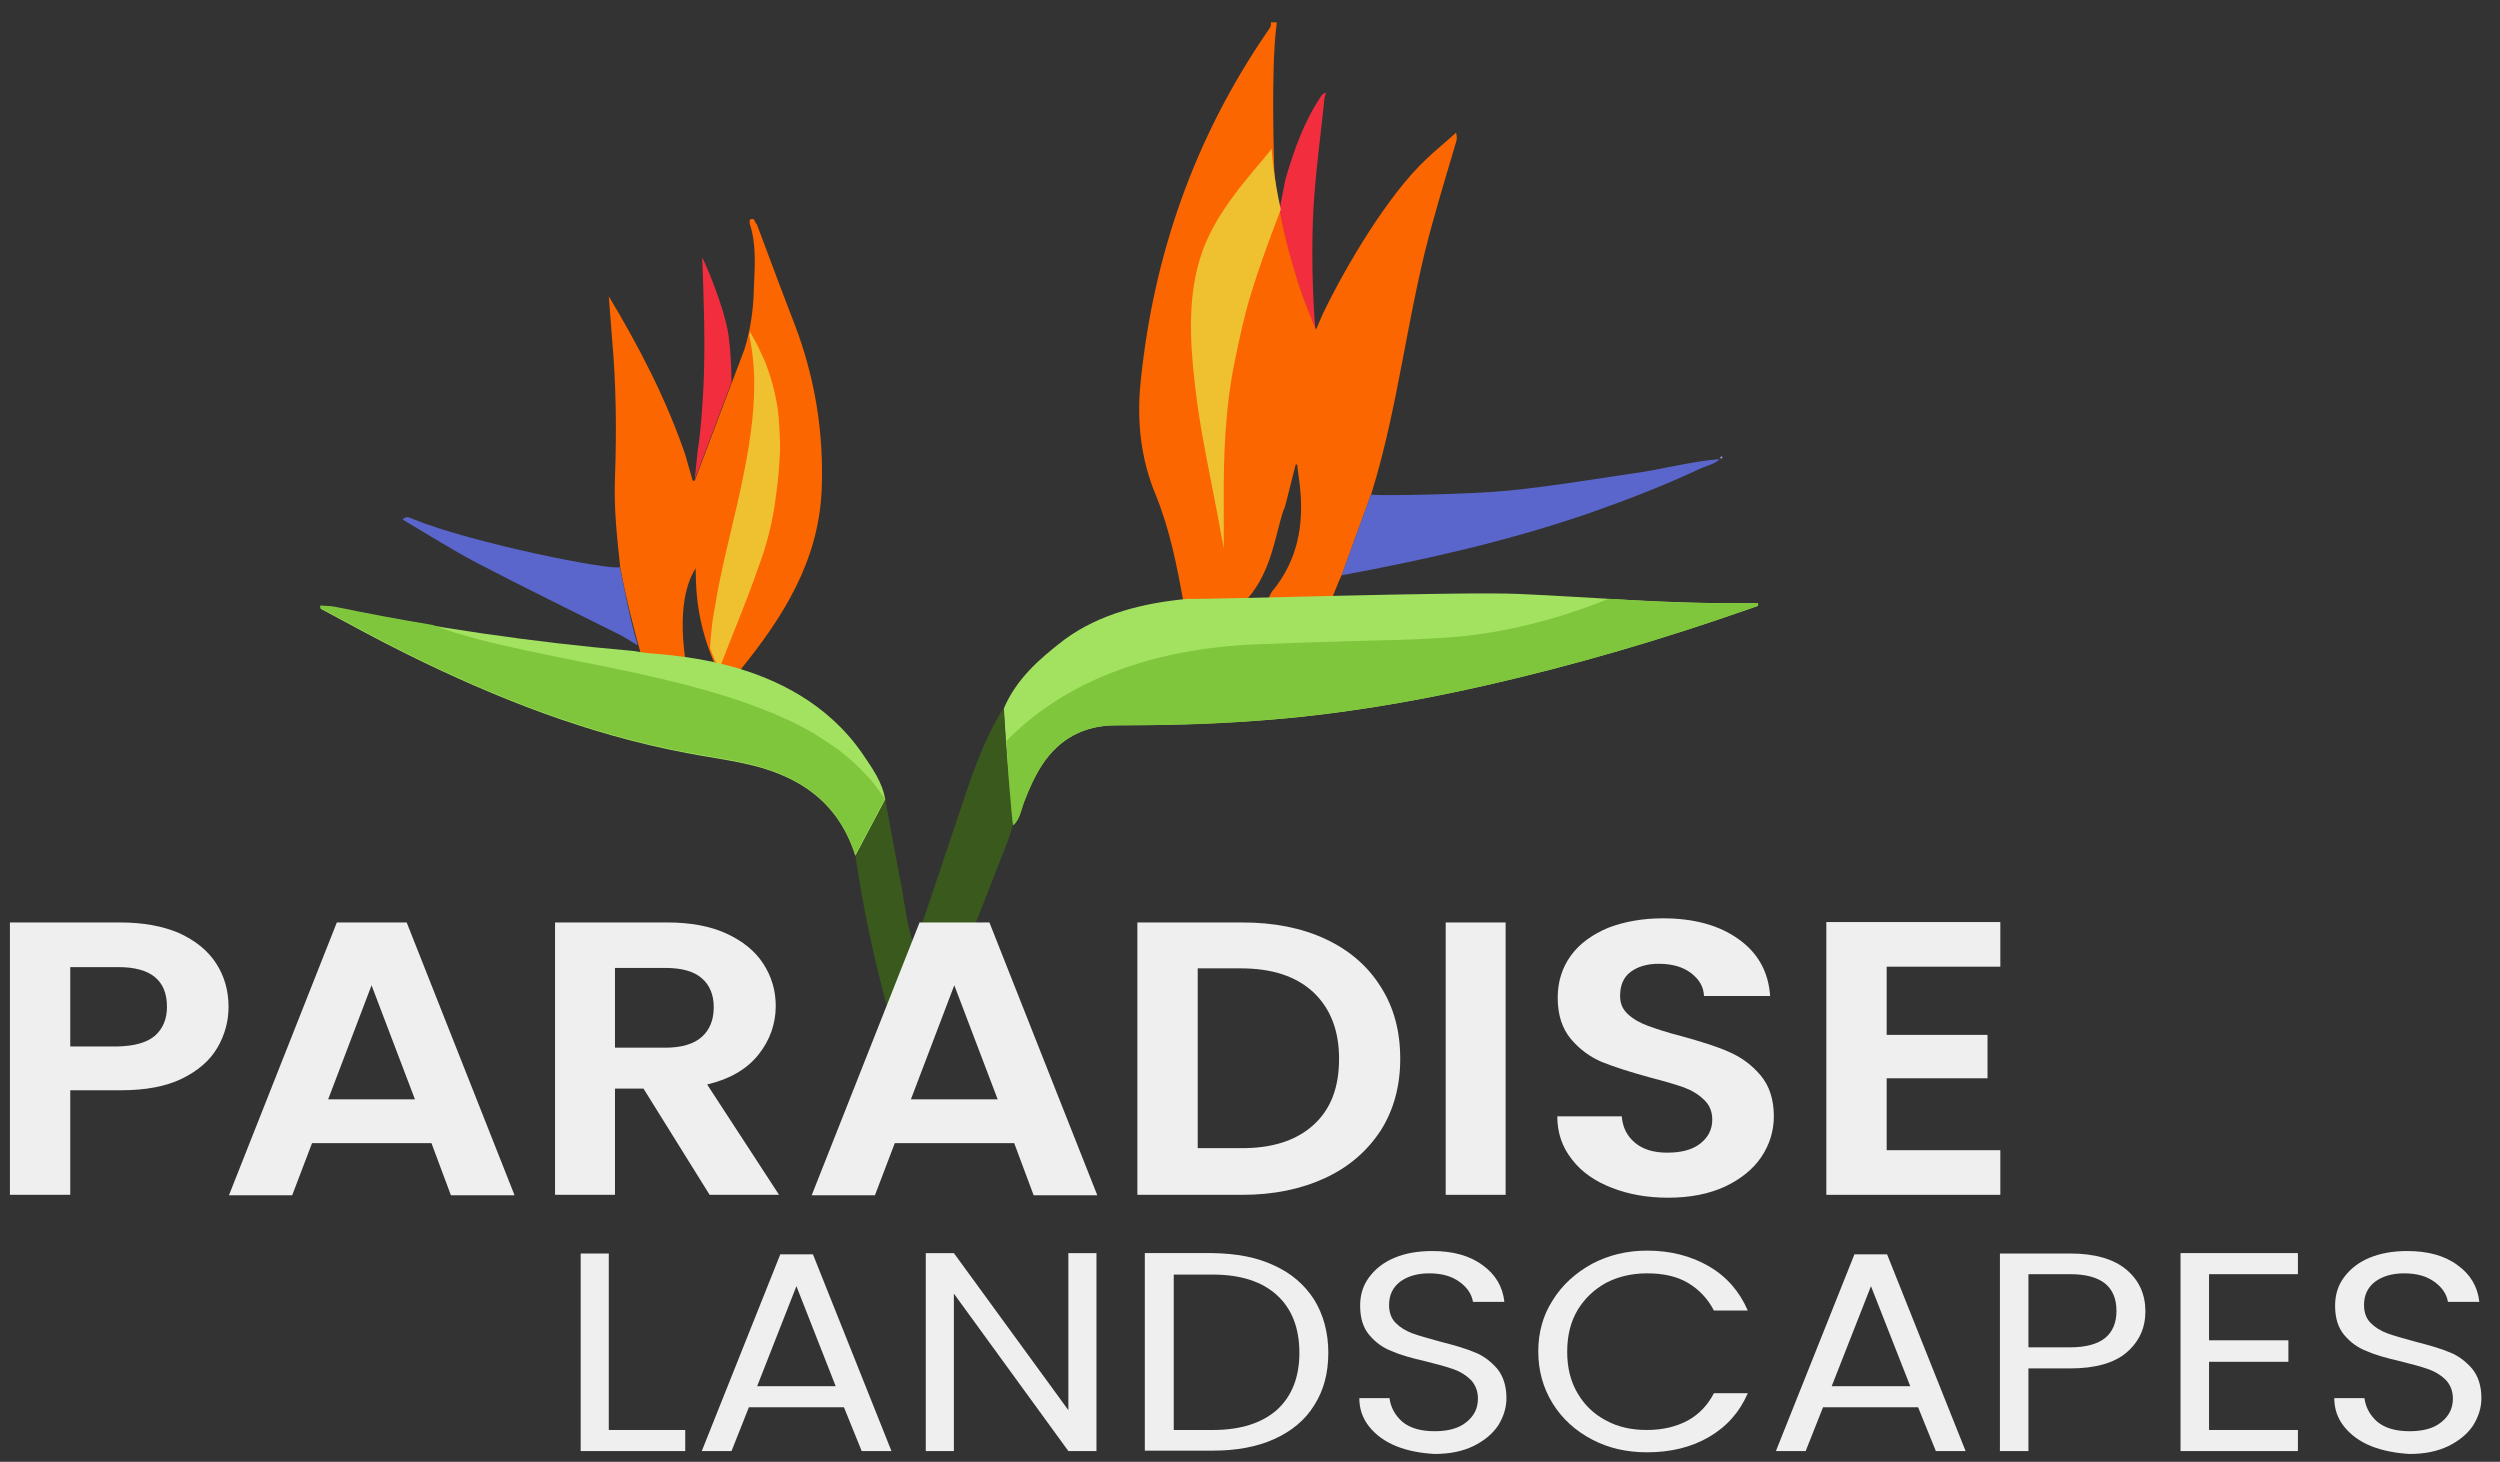 <?xml version="1.0" encoding="utf-8"?>
<!-- Generator: Adobe Illustrator 22.0.0, SVG Export Plug-In . SVG Version: 6.00 Build 0)  -->
<svg version="1.1" id="Layer_1" xmlns="http://www.w3.org/2000/svg" xmlns:xlink="http://www.w3.org/1999/xlink" x="0px" y="0px"
	 viewBox="0 0 604.9 353.7" style="enable-background:new 0 0 604.9 353.7;" xml:space="preserve">
<rect x="0" y="0" width="604.9" height="353.7" fill="#333333" stroke="none"/>
<style type="text/css">
	.st0{fill:#F22E3E;}
	.st1{fill:#FC6600;}
	.st2{fill:#A3E260;}
	.st3{fill:#7FC63C;}
	.st4{fill:#EFC130;}
	.st5{fill:#3A591C;}
	.st6{fill:#5A66CC;}
	.st7{fill:#888CC6;}
	.st8{fill:#EFEFEF;}
</style>
<g>
	<path class="st0" d="M309,53.8c0.7-3.5,1.3-6.9,2-10.3c2.1-7.3,4.6-14.3,8.9-20.6c0.3-0.2,0.6-0.3,1-0.5c-0.1,0.4-0.3,0.7-0.4,1.1
		c-0.9,9-2.2,18-2.7,27.1c-0.5,8.6-0.3,21.7,0.6,30.3"/>
	<path class="st1" d="M320,76.1c5.5-11.5,15.8-28.9,25.1-37.6c2.3-2.2,4.8-4.2,7.2-6.4c0.3,1.1,0.2,1.7,0,2.3
		c-1.8,6.2-3.7,12.3-5.4,18.5c-6.3,21.9-8.3,44.8-15.1,66.6c-2.4,6.5-4.7,13-7.1,19.5c-0.6,1.1-1.9,4.6-2.2,5.2
		c-5.2,1.1-10.4,0.5-15.6,0.6c0.3-0.5,0.5-1.1,0.8-1.6l0,0c0.2-0.2,0.3-0.4,0.5-0.6c10-12.5,5.7-27,5.7-30.2c-0.1,0-0.3,0-0.4,0
		c-0.8,3.2-1.6,6.3-2.4,9.5c-0.1,0.3-0.2,0.6-0.3,1c-0.1,0.2-0.2,0.5-0.3,0.7c-1.9,5.7-2.8,14.5-8.6,21.2
		c-5.1,0.9-10.3,1.2-15.5,1.1c-1.6-8.8-3.3-17.6-6.7-26c-3.7-8.8-4.7-18.1-3.7-27.6c3.1-30.6,13-58.8,30.4-84.3
		c0.5-0.8,1.3-1.5,1.1-2.6l0,0c0.5,0,0.9,0,1.4,0c0,0.4,0,0.8-0.1,1.2c-1.3,10.6-0.5,33.4-0.5,34.1c0,0,0.6,16.8,10.1,39.1L320,76.1
		z"/>
	<path class="st2" d="M367.3,143.7c18.3,0.8,36.8,2.5,55.1,2.2c1,0,1.9,0,2.9,0c0,0.2,0,0.5,0,0.7c-0.8,0.3-1.5,0.5-2.3,0.8
		c-20.8,7.3-41.9,13.5-63.4,18.4c-18.4,4.2-36.9,7.3-55.7,8.6c-11.3,0.8-22.6,1.1-33.9,1.1c-7.7,0-13.7,3.2-18,9.7
		c-1.8,2.8-3.1,5.8-4.3,8.9c-0.7,1.9-1,4-2.5,5.5c-0.2-0.3-0.6-0.6-0.6-0.9c-0.6-9.1-1.2-18.2-1.7-27.3c3-7.1,8.6-12,14.6-16.6
		c8.6-6.4,19.7-9,29.9-9.9C292.7,145.1,352.8,143.1,367.3,143.7"/>
	<path class="st3" d="M389.2,144.9c-12.2,4.9-25.1,8.3-38.3,9.3c-7.7,0.6-15.5,0.7-23.2,0.9c-7.9,0.2-15.8,0.5-23.7,0.8
		c-12,0.5-23.9,2.5-35.1,6.9c-9.5,3.7-18.3,9.2-25.4,16.5c0.4,6.5,0.8,12.9,1.2,19.4c0,0.3,0.4,0.6,0.6,0.9c1.5-1.5,1.8-3.6,2.5-5.5
		c1.2-3.1,2.5-6.1,4.3-8.9c4.2-6.5,10.2-9.7,18-9.7c11.3,0,22.6-0.2,33.9-1.1c18.8-1.4,37.3-4.4,55.7-8.6
		c21.5-4.9,42.6-11.1,63.4-18.4c0.8-0.3,1.5-0.5,2.3-0.8c0-0.2,0-0.5,0-0.7c-1,0-1.9,0-2.9,0C411.4,146.1,400.3,145.6,389.2,144.9"
		/>
	<path class="st1" d="M180.1,84.6c1.5-4.8,2.2-9.7,2.3-14.7c0.2-5.3,0.7-10.6-1-15.8c0-0.4-0.2-1,0.4-1.1c1-0.2,0.7,0.9,1.3,1.2
		c3,8,6,16.1,9.1,24.1c5,13,7.2,26.5,6.6,40.5c-0.8,17-9.3,30.5-19.6,43.2c-2.3-0.1-5.5,0.4-6.4-1.7c-5-11.6-4.3-20.6-4.5-22.8
		c-1.1,1.9-4.5,7.5-2.5,22c-3.6-0.4-7.2-0.6-10.8-1.5c-1.9-6.8-3.6-13.6-4.9-20.5c-0.8-7.3-1.6-14.5-1.3-21.9
		c0.4-11.2,0.3-22.4-0.7-33.6c-0.3-3.4-0.5-6.9-0.8-10.3c7.4,12.3,13.9,24.9,18.5,38.3c0.6,2.1,1.2,4.2,1.8,6.3c0.2,0,0.3,0,0.5,0"
		/>
	<path class="st4" d="M187.3,123.1c0.7-4.4,1.2-8.7,1.4-13.2c0.1-2,0-4-0.1-6c-0.1-1-0.1-2-0.2-3c0-0.3-0.1-0.5-0.1-0.8
		c0-0.1,0-0.2,0-0.3l0,0l0,0c-0.1-0.5-0.1-0.9-0.2-1.4c-0.6-3.7-1.6-7.4-3-10.9c-0.2-0.6-0.2-0.5-0.5-1.1c-0.2-0.4-0.4-0.9-0.6-1.3
		c-0.4-0.9-0.8-1.8-1.3-2.6c-0.4-0.7-0.8-1.4-1.2-2.2c-0.1,0.3-0.1,0.5-0.2,0.8c0.8,3.9,1.2,7.8,1.2,11.8c0,7.9-1.3,15.8-2.9,23.5
		c-1.6,7.8-3.7,15.6-5.3,23.4c-0.4,1.9-0.8,3.9-1.1,5.8c-0.2,1-0.3,2-0.5,2.9c-0.1,0.6-0.1,0.6-0.2,1.2c-0.1,0.5-0.1,0.9-0.2,1.4
		c-0.2,1.9-0.4,3.8-0.5,5.7c0.3,0.9,0.7,1.8,1.1,2.8c0.3,0.7,0.8,1.1,1.5,1.3c3-7.8,6.3-15.5,9-23.4
		C185.2,132.8,186.5,128,187.3,123.1"/>
	<path class="st2" d="M208.7,182.4c2.3,3.4,4.8,6.8,5.5,11.1c-2.4,4.5-4.8,9.1-7.2,13.6c-4.2-13.3-14.1-19.7-27.1-22.4
		c-4.6-1-9.2-1.6-13.8-2.5c-23.8-4.5-46-13.2-67.6-23.9c-7.1-3.5-14-7.3-20.9-11c0-0.2,0-0.4,0-0.6c1.2,0.1,2.3,0,3.5,0.3
		c23.8,4.9,47.8,8.4,72.1,10.5c0.6,0.1,1.2,0.2,1.9,0.3C158.5,158.7,191.8,157.8,208.7,182.4"/>
	<path class="st3" d="M213,191.7c-0.2-0.3-0.4-0.5-0.6-0.8c0-0.1-0.3-0.3-0.3-0.4c-0.3-0.4-0.6-0.7-0.8-1.1
		c-0.7-0.8-1.4-1.6-2.1-2.3c-1.4-1.5-2.9-2.9-4.5-4.2c-0.4-0.3-0.8-0.6-1.2-1c0,0-0.4-0.3-0.5-0.4c-0.2-0.1-0.4-0.3-0.6-0.4
		c-0.9-0.6-1.7-1.2-2.6-1.8c-1.8-1.2-3.6-2.3-5.5-3.3c-2-1.1-4-2-6.1-2.9c-0.3-0.1-0.5-0.2-0.8-0.4c-0.1-0.1-0.3-0.1-0.4-0.2
		c0,0,0,0-0.1,0c0,0,0,0-0.1,0c-0.5-0.2-1-0.4-1.5-0.6c-1-0.4-2.1-0.8-3.1-1.2c-9-3.3-18.2-5.6-27.6-7.7c-9.2-2-18.5-3.7-27.7-5.7
		c-7.5-1.6-15.1-3.4-22.3-6.1c-7.9-1.3-15.8-2.8-23.6-4.4c-1.1-0.2-2.3-0.2-3.5-0.3c0,0.2,0,0.4,0,0.6c7,3.7,13.9,7.5,20.9,11
		c21.6,10.7,43.8,19.4,67.6,23.9c4.6,0.9,9.2,1.5,13.8,2.5c12.9,2.7,22.9,9.1,27.1,22.4c2.4-4.5,4.8-9,7.2-13.6
		C213.8,192.9,213.4,192.3,213,191.7"/>
	<path class="st5" d="M207,207.1c2.4-4.5,4.8-9.1,7.2-13.6c1.3,7.2,2.7,14.4,4,21.5c0.8,4.4,1.3,8.9,2.8,13.4c1-0.9,1.1-1.9,1.4-2.8
		c3.1-9.3,6.3-18.7,9.4-28c3-9,5.9-18.1,11-26.3c0.6,9.1,2.1,27.9,2.3,28.2c-0.4,1.4-0.8,2.8-1.3,4.1c-4.1,10.6-8.3,21.2-12.5,31.8
		c-3.5,8.9-6.9,17.8-10.3,26.6c-0.3,0-0.6,0-0.9-0.1c-0.2-0.7-0.4-1.5-0.6-2.2C213.9,242.7,209.6,225.1,207,207.1"/>
	<path class="st6" d="M324.6,139.2c2.4-6.5,4.7-13,7.1-19.5c3.4,0.3,24.6-0.1,33.4-1c10.8-1.1,21.5-2.9,32.3-4.5
		c6.2-1,12.3-2.6,18.6-3.1c-0.3,0.8-3.4,1.8-4.2,2.1c-8.7,4.1-17.7,7.6-26.8,10.8C365.4,130.8,345.1,135.4,324.6,139.2"/>
	<path class="st7" d="M416,110.9c0.2-0.2,0.4-0.4,0.6-0.6C417.2,111.3,416.2,110.8,416,110.9"/>
	<path class="st7" d="M307.7,143.3c0.2-0.2,0.3-0.4,0.5-0.6C308,142.9,307.8,143.1,307.7,143.3"/>
	<path class="st7" d="M310.8,123c-0.1,0.2-0.2,0.5-0.3,0.7C310.6,123.5,310.7,123.2,310.8,123"/>
	<path class="st6" d="M150.2,153.7c-11.6-5.8-23.3-11.5-34.8-17.5c-6.1-3.2-11.9-6.9-18-10.5c1-1,1.7-0.4,2.3-0.2
		c14.6,6,48.8,12.7,50.3,11.7c1.4,6.9,2.3,12.1,4.3,18.9C153.8,156,151.8,154.5,150.2,153.7"/>
	<path class="st0" d="M168.1,116c0.2-2.3,0.5-4.5,0.7-6.8c0.8-5.1,1.1-10.2,1.4-15.4c0.5-10.5,0.1-21-0.3-31.5
		c0.3,0.4,5.3,11.5,6.4,19c0.4,2.9,0.7,7.7,0.7,11.2"/>
	<path class="st4" d="M298.8,87.2c1.1-5.3,2.2-10.6,3.8-15.8c1.5-5,3.3-10,5.1-14.9c0.7-1.9,1.5-3.9,2.2-5.8
		c-1.9-8.7-2.2-14.2-2.2-14.7c-1.4,1.8-2.9,3.5-4.4,5.3c-5,6-9.9,12.4-12.5,19.9c-3.5,10.1-2.9,21.2-1.7,31.7
		c1.3,11.8,4,23.3,6.1,34.9c0.3,1.6,0.6,3.3,0.9,4.9c0-3.4,0-6.8,0-10.2C296,110.8,296.4,98.8,298.8,87.2"/>
</g>
<g>
	<path class="st8" d="M52.6,253.5c-1.8,3.1-4.7,5.6-8.6,7.5c-3.9,1.9-8.8,2.8-14.8,2.8H17v25.3H2.4v-65.9h26.7
		c5.6,0,10.4,0.9,14.3,2.6c3.9,1.8,6.9,4.2,8.9,7.3c2,3.1,3,6.6,3,10.5C55.3,247.1,54.4,250.4,52.6,253.5 M37.5,250.6
		c1.9-1.7,2.9-4,2.9-7c0-6.4-3.9-9.6-11.8-9.6H17v19.2h11.5C32.5,253.1,35.5,252.3,37.5,250.6"/>
	<path class="st8" d="M104.4,276.6H75.5l-4.8,12.6H55.4l26.1-66h16.9l26.1,66h-15.4L104.4,276.6z M100.4,266l-10.5-27.6L79.4,266
		H100.4z"/>
	<path class="st8" d="M171.7,289.1l-16-25.7h-6.9v25.7h-14.5v-65.9h27.2c5.6,0,10.4,0.9,14.3,2.7c3.9,1.8,6.9,4.2,8.9,7.3
		c2,3.1,3,6.5,3,10.2c0,4.3-1.4,8.3-4.2,11.8c-2.8,3.5-6.9,5.9-12.4,7.2l17.4,26.7H171.7z M148.8,253.5H161c3.9,0,6.9-0.9,8.8-2.6
		c1.9-1.7,2.9-4.1,2.9-7.2c0-3-1-5.4-2.9-7c-1.9-1.7-4.9-2.5-8.8-2.5h-12.2V253.5z"/>
	<path class="st8" d="M245.4,276.6h-28.9l-4.8,12.6h-15.3l26.1-66h16.9l26.1,66h-15.4L245.4,276.6z M241.4,266l-10.5-27.6L220.4,266
		H241.4z"/>
	<path class="st8" d="M320.7,227.2c5.8,2.7,10.3,6.6,13.4,11.6c3.2,5,4.7,10.8,4.7,17.4c0,6.6-1.6,12.4-4.7,17.3
		c-3.2,4.9-7.6,8.8-13.4,11.5c-5.8,2.7-12.5,4.1-20.1,4.1h-25.4v-65.9h25.4C308.2,223.2,314.9,224.5,320.7,227.2 M317.8,272.2
		c4.2-3.8,6.2-9.1,6.2-16c0-6.9-2.1-12.2-6.2-16.1c-4.2-3.9-10-5.8-17.7-5.8h-10.3v43.5h10.3C307.7,277.9,313.6,276,317.8,272.2"/>
	<rect x="349.8" y="223.2" class="st8" width="14.5" height="65.9"/>
	<path class="st8" d="M390,287.4c-4.1-1.6-7.3-3.8-9.6-6.8c-2.4-3-3.6-6.5-3.6-10.5h15.6c0.2,2.7,1.3,4.8,3.2,6.4
		c1.9,1.6,4.5,2.4,7.8,2.4c3.4,0,6.1-0.7,8-2.2c1.9-1.5,2.9-3.4,2.9-5.8c0-2-0.7-3.6-2-4.8c-1.3-1.3-3-2.3-4.9-3
		c-2-0.7-4.7-1.5-8.2-2.4c-4.7-1.3-8.5-2.5-11.5-3.7c-2.9-1.2-5.5-3.1-7.6-5.6c-2.1-2.5-3.2-5.8-3.2-10c0-3.9,1.1-7.3,3.2-10.2
		c2.1-2.9,5.2-5.1,9-6.7c3.9-1.5,8.3-2.3,13.3-2.3c7.5,0,13.6,1.7,18.2,5c4.7,3.3,7.3,7.9,7.7,13.8h-16c-0.1-2.3-1.2-4.1-3.2-5.6
		c-2-1.5-4.6-2.2-7.8-2.2c-2.8,0-5.1,0.7-6.8,2c-1.7,1.3-2.5,3.2-2.5,5.8c0,1.8,0.6,3.2,1.9,4.4c1.3,1.2,2.9,2.1,4.8,2.8
		c1.9,0.7,4.6,1.6,8.1,2.5c4.7,1.3,8.6,2.5,11.5,3.8c3,1.3,5.5,3.1,7.7,5.7c2.1,2.5,3.2,5.8,3.2,9.9c0,3.5-1,6.8-3,9.8
		c-2,3-5,5.4-8.8,7.2c-3.9,1.8-8.5,2.7-13.8,2.7C398.6,289.8,394.1,289,390,287.4"/>
	<polygon class="st8" points="456.5,233.9 456.5,250.4 480.9,250.4 480.9,260.9 456.5,260.9 456.5,278.3 484,278.3 484,289.1 
		441.9,289.1 441.9,223.1 484,223.1 484,233.9 	"/>
	<polygon class="st8" points="147.3,346 165.8,346 165.8,351.1 140.5,351.1 140.5,303.3 147.3,303.3 	"/>
	<path class="st8" d="M204.2,340.5h-23l-4.2,10.6h-7.2l19-47.6h7.9l19,47.6h-7.2L204.2,340.5z M202.2,335.4l-9.5-24.2l-9.5,24.2
		H202.2z"/>
	<polygon class="st8" points="265.3,351.1 258.5,351.1 230.8,313 230.8,351.1 224,351.1 224,303.2 230.8,303.2 258.5,341.2 
		258.5,303.2 265.3,303.2 	"/>
	<path class="st8" d="M308.3,306.2c4.2,1.9,7.4,4.7,9.7,8.3c2.2,3.6,3.4,7.9,3.4,12.8c0,4.9-1.1,9.1-3.4,12.7
		c-2.2,3.6-5.5,6.3-9.7,8.2c-4.2,1.9-9.2,2.8-14.9,2.8H277v-47.8h16.4C299.2,303.3,304.1,304.2,308.3,306.2 M309,341.1
		c3.6-3.3,5.4-7.9,5.4-13.8c0-5.9-1.8-10.6-5.4-13.9c-3.6-3.3-8.8-5-15.5-5h-9.5V346h9.5C300.2,346,305.4,344.3,309,341.1"/>
	<path class="st8" d="M337.8,349.9c-2.7-1.1-4.9-2.7-6.5-4.7c-1.6-2-2.4-4.3-2.4-6.9h7.3c0.3,2.2,1.3,4.1,3.1,5.7
		c1.8,1.5,4.4,2.3,7.8,2.3c3.3,0,5.9-0.7,7.7-2.2c1.9-1.5,2.8-3.4,2.8-5.7c0-1.8-0.6-3.3-1.7-4.5c-1.1-1.1-2.5-2-4.2-2.6
		c-1.7-0.6-3.9-1.2-6.7-1.9c-3.5-0.8-6.3-1.6-8.3-2.5c-2.1-0.8-3.9-2.1-5.4-3.9c-1.5-1.8-2.2-4.1-2.2-7.1c0-2.6,0.7-4.9,2.2-6.9
		c1.5-2,3.5-3.6,6.2-4.7c2.6-1.1,5.7-1.6,9.1-1.6c4.9,0,9,1.1,12.1,3.4c3.1,2.2,4.9,5.2,5.3,8.9h-7.6c-0.3-1.8-1.3-3.4-3.2-4.8
		c-1.9-1.4-4.3-2.1-7.4-2.1c-2.9,0-5.2,0.7-7,2c-1.8,1.4-2.7,3.2-2.7,5.7c0,1.7,0.5,3.2,1.6,4.3c1.1,1.1,2.4,1.9,4,2.5
		c1.6,0.6,3.8,1.2,6.7,2c3.5,0.9,6.3,1.7,8.4,2.6c2.1,0.8,3.9,2.2,5.4,3.9c1.5,1.8,2.3,4.2,2.3,7.2c0,2.3-0.7,4.5-2,6.6
		c-1.4,2.1-3.4,3.7-6,5c-2.7,1.3-5.8,1.9-9.4,1.9C343.6,351.6,340.5,351,337.8,349.9"/>
	<path class="st8" d="M375.7,314.6c2.3-3.7,5.5-6.6,9.5-8.8c4-2.1,8.4-3.2,13.3-3.2c5.7,0,10.7,1.3,15,3.8c4.3,2.5,7.4,6.1,9.4,10.7
		h-8.2c-1.5-2.9-3.6-5.1-6.3-6.7c-2.7-1.6-6-2.3-9.9-2.3c-3.7,0-7,0.8-9.9,2.3c-2.9,1.6-5.2,3.8-6.9,6.6c-1.7,2.9-2.5,6.2-2.5,10.1
		c0,3.8,0.8,7.1,2.5,10c1.7,2.9,4,5.1,6.9,6.6c2.9,1.6,6.2,2.3,9.9,2.3c3.8,0,7.1-0.8,9.9-2.3c2.7-1.5,4.8-3.7,6.3-6.6h8.2
		c-2,4.6-5.1,8.1-9.4,10.6c-4.3,2.5-9.3,3.7-15,3.7c-4.9,0-9.3-1-13.3-3.1c-4-2.1-7.2-5-9.5-8.7c-2.3-3.7-3.5-7.9-3.5-12.6
		C372.2,322.5,373.3,318.3,375.7,314.6"/>
	<path class="st8" d="M464.1,340.5h-23l-4.2,10.6h-7.2l19-47.6h7.9l19,47.6h-7.2L464.1,340.5z M462.2,335.4l-9.5-24.2l-9.5,24.2
		H462.2z"/>
	<path class="st8" d="M514.6,327.2c-3,2.6-7.6,3.9-13.7,3.9h-10.1v20h-6.9v-47.8h17c5.9,0,10.5,1.3,13.6,3.9c3.1,2.6,4.6,6,4.6,10.1
		C519.1,321.3,517.6,324.6,514.6,327.2 M509.4,323.7c1.8-1.5,2.7-3.7,2.7-6.5c0-5.9-3.7-8.9-11.2-8.9h-10.1V326h10.1
		C504.7,326,507.6,325.2,509.4,323.7"/>
	<polygon class="st8" points="534.5,308.3 534.5,324.3 553.7,324.3 553.7,329.5 534.5,329.5 534.5,346 556,346 556,351.1 
		527.6,351.1 527.6,303.2 556,303.2 556,308.3 	"/>
	<path class="st8" d="M573.7,349.9c-2.7-1.1-4.9-2.7-6.5-4.7c-1.6-2-2.4-4.3-2.4-6.9h7.3c0.3,2.2,1.3,4.1,3.1,5.7
		c1.8,1.5,4.4,2.3,7.8,2.3c3.3,0,5.9-0.7,7.7-2.2c1.9-1.5,2.8-3.4,2.8-5.7c0-1.8-0.6-3.3-1.7-4.5c-1.1-1.1-2.5-2-4.2-2.6
		c-1.7-0.6-3.9-1.2-6.7-1.9c-3.5-0.8-6.3-1.6-8.3-2.5c-2.1-0.8-3.9-2.1-5.4-3.9c-1.5-1.8-2.2-4.1-2.2-7.1c0-2.6,0.7-4.9,2.2-6.9
		c1.5-2,3.5-3.6,6.2-4.7s5.7-1.6,9.1-1.6c4.9,0,9,1.1,12.1,3.4c3.1,2.2,4.9,5.2,5.3,8.9h-7.6c-0.3-1.8-1.3-3.4-3.2-4.8
		c-1.9-1.4-4.3-2.1-7.4-2.1c-2.9,0-5.2,0.7-7,2c-1.8,1.4-2.7,3.2-2.7,5.7c0,1.7,0.5,3.2,1.6,4.3c1.1,1.1,2.4,1.9,4,2.5
		c1.6,0.6,3.8,1.2,6.7,2c3.5,0.9,6.3,1.7,8.4,2.6c2.1,0.8,3.9,2.2,5.4,3.9c1.5,1.8,2.3,4.2,2.3,7.2c0,2.3-0.7,4.5-2,6.6
		c-1.4,2.1-3.4,3.7-6,5c-2.7,1.3-5.8,1.9-9.4,1.9C579.6,351.6,576.5,351,573.7,349.9"/>
</g>
</svg>
